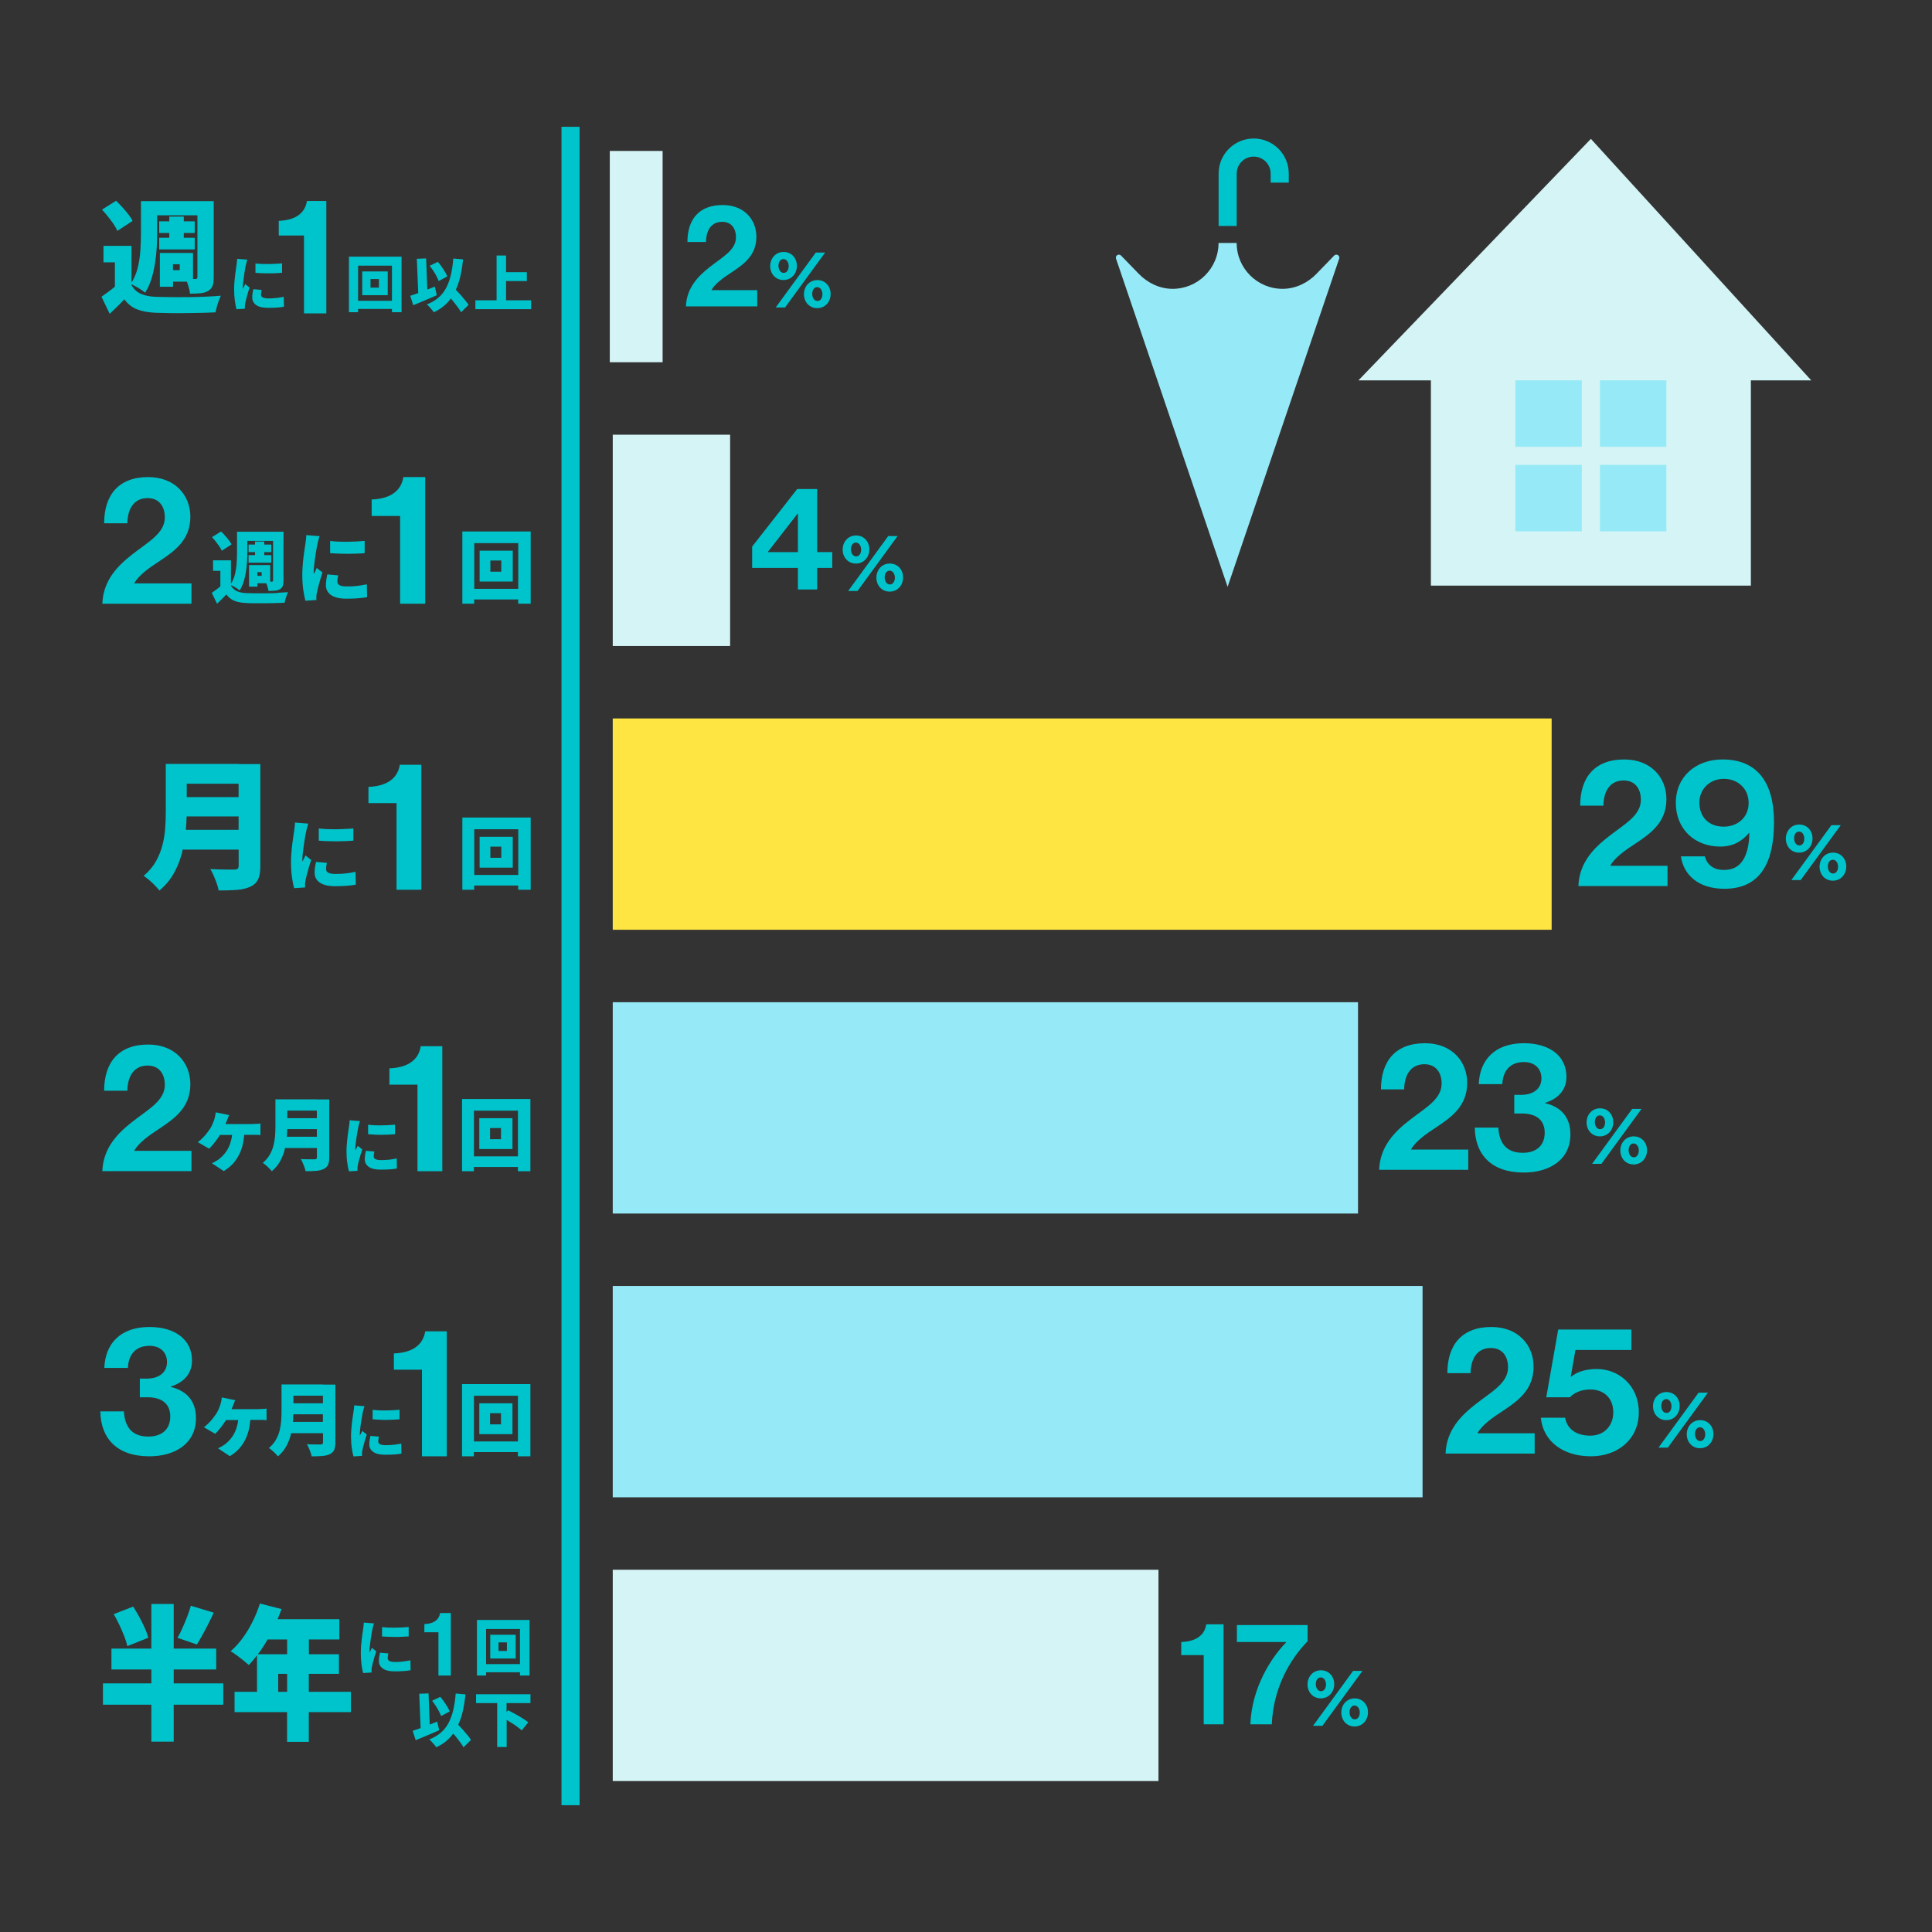 <svg width="320" height="320" viewBox="0 0 320 320" fill="none" xmlns="http://www.w3.org/2000/svg">
<rect x="0" y="0" width="320" height="320" fill="#333333" stroke="none"/>
<g clip-path="url(#clip0_4385_2763)">
<path d="M141.77 93.34C140.46 93.34 139.57 92.31 139.57 91.03C139.57 89.75 140.47 88.69 141.79 88.69C143.11 88.69 143.99 89.72 143.99 91C143.99 92.28 143.09 93.34 141.77 93.34ZM142.03 97.89H140.48L147.12 88.79H148.67L142.03 97.89ZM141.77 89.87C141.22 89.87 140.94 90.39 140.94 91C140.94 91.61 141.28 92.16 141.8 92.16C142.35 92.16 142.63 91.64 142.63 91.03C142.63 90.42 142.29 89.87 141.77 89.87ZM147.36 97.99C146.05 97.99 145.16 96.96 145.16 95.68C145.16 94.4 146.06 93.34 147.38 93.34C148.7 93.34 149.58 94.37 149.58 95.65C149.58 96.93 148.68 97.99 147.36 97.99ZM147.36 94.52C146.81 94.52 146.53 95.04 146.53 95.65C146.53 96.26 146.87 96.81 147.39 96.81C147.91 96.81 148.22 96.29 148.22 95.68C148.22 95.07 147.88 94.52 147.36 94.52Z" fill="#00C4CC"/>
<path d="M132.16 94.06H124.58V90.53L132.04 81H135.35V91.44H137.85V94.06H135.35V97.64H132.16V94.06ZM127.22 91.45H132.16V85.07H132.11L127.21 91.38V91.45H127.22Z" fill="#00C4CC"/>
<path d="M218.77 281.3C217.46 281.3 216.57 280.27 216.57 278.99C216.57 277.71 217.47 276.65 218.79 276.65C220.11 276.65 220.99 277.68 220.99 278.96C220.99 280.24 220.09 281.3 218.77 281.3ZM219.03 285.85H217.48L224.12 276.75H225.67L219.03 285.85ZM218.77 277.83C218.22 277.83 217.94 278.35 217.94 278.96C217.94 279.57 218.28 280.12 218.8 280.12C219.32 280.12 219.63 279.6 219.63 278.99C219.63 278.38 219.29 277.83 218.77 277.83ZM224.36 285.96C223.05 285.96 222.16 284.93 222.16 283.65C222.16 282.37 223.06 281.31 224.38 281.31C225.7 281.31 226.58 282.34 226.58 283.62C226.58 284.9 225.68 285.96 224.36 285.96ZM224.36 282.49C223.81 282.49 223.53 283.01 223.53 283.62C223.53 284.23 223.87 284.78 224.39 284.78C224.91 284.78 225.22 284.26 225.22 283.65C225.22 283.04 224.88 282.49 224.36 282.49Z" fill="#00C4CC"/>
<path d="M199.37 274.13H195.65V271.97C197.67 271.9 199.47 271.15 199.8 269.04H202.66V285.6H199.37V274.13Z" fill="#00C4CC"/>
<path d="M213.03 272.02V271.97H204.87V269.16H216.58V271.85C213.63 274.85 210.89 279.63 210.65 285.6H207.1C207.32 279.55 210.53 274.58 213.03 272.02Z" fill="#00C4CC"/>
<path d="M297.99 141.22C296.68 141.22 295.79 140.19 295.79 138.91C295.79 137.63 296.69 136.57 298.01 136.57C299.33 136.57 300.21 137.6 300.21 138.88C300.21 140.16 299.31 141.22 297.99 141.22ZM298.25 145.77H296.7L303.34 136.67H304.89L298.25 145.77ZM297.99 137.74C297.44 137.74 297.16 138.26 297.16 138.87C297.16 139.48 297.5 140.03 298.02 140.03C298.57 140.03 298.85 139.51 298.85 138.9C298.85 138.29 298.51 137.74 297.99 137.74ZM303.58 145.87C302.27 145.87 301.38 144.84 301.38 143.56C301.38 142.28 302.28 141.22 303.6 141.22C304.92 141.22 305.8 142.25 305.8 143.53C305.8 144.81 304.9 145.87 303.58 145.87ZM303.58 142.4C303.03 142.4 302.75 142.92 302.75 143.53C302.75 144.14 303.09 144.69 303.61 144.69C304.13 144.69 304.44 144.17 304.44 143.56C304.44 142.95 304.1 142.4 303.58 142.4Z" fill="#00C4CC"/>
<path d="M266.38 138.6C268.96 136.56 271.78 135.12 271.78 132.48C271.78 130.56 270.76 129.27 268.93 129.27C266.86 129.27 265.63 130.77 265.57 133.44H261.73C261.73 128.76 264.13 125.79 269.02 125.79C273.49 125.79 276.01 128.82 276.01 132.36C276.01 136.23 273.37 138.06 270.85 139.74C269.26 140.76 267.4 142.08 266.71 143.4H276.19V146.76H261.43C261.58 142.83 264.04 140.43 266.38 138.6Z" fill="#00C4CC"/>
<path d="M278.41 141.84H282.37C282.7 143.07 283.66 144.09 285.49 144.09C286.78 144.09 287.74 143.7 288.46 142.8C289.27 141.78 289.72 140.1 289.75 137.97H289.69C288.61 139.23 287.17 140.22 284.92 140.22C280.75 140.22 277.57 137.37 277.57 132.99C277.57 128.61 280.9 125.79 285.31 125.79C290.77 125.79 293.83 129.24 293.83 136.2C293.83 142.77 291.64 147.21 285.61 147.21C281.32 147.21 278.86 144.93 278.41 141.84ZM289.63 132.99C289.63 130.65 287.86 129 285.52 129C283.18 129 281.47 130.71 281.47 132.93C281.47 135.27 282.97 136.92 285.49 136.92C287.83 136.92 289.63 135.36 289.63 132.99Z" fill="#00C4CC"/>
<path d="M264.99 188.22C263.68 188.22 262.79 187.19 262.79 185.91C262.79 184.63 263.69 183.57 265.01 183.57C266.33 183.57 267.21 184.6 267.21 185.88C267.21 187.16 266.31 188.22 264.99 188.22ZM265.25 192.77H263.7L270.34 183.67H271.89L265.25 192.77ZM264.99 184.74C264.44 184.74 264.16 185.26 264.16 185.87C264.16 186.48 264.5 187.03 265.02 187.03C265.57 187.03 265.85 186.51 265.85 185.9C265.85 185.29 265.51 184.74 264.99 184.74ZM270.58 192.87C269.27 192.87 268.38 191.84 268.38 190.56C268.38 189.28 269.28 188.22 270.6 188.22C271.92 188.22 272.8 189.25 272.8 190.53C272.8 191.81 271.9 192.87 270.58 192.87ZM270.58 189.4C270.03 189.4 269.75 189.92 269.75 190.53C269.75 191.14 270.09 191.69 270.61 191.69C271.13 191.69 271.44 191.17 271.44 190.56C271.44 189.95 271.1 189.4 270.58 189.4Z" fill="#00C4CC"/>
<path d="M233.38 185.6C235.96 183.56 238.78 182.12 238.78 179.48C238.78 177.56 237.76 176.27 235.93 176.27C233.86 176.27 232.63 177.77 232.57 180.44H228.73C228.73 175.76 231.13 172.79 236.02 172.79C240.49 172.79 243.01 175.82 243.01 179.36C243.01 183.23 240.37 185.06 237.85 186.74C236.26 187.76 234.4 189.08 233.71 190.4H243.19V193.76H228.43C228.58 189.83 231.04 187.43 233.38 185.6Z" fill="#00C4CC"/>
<path d="M244.27 186.77H248.17C248.32 189.23 249.4 190.94 252.22 190.94C254.5 190.94 255.85 189.71 255.85 187.61C255.85 185.63 254.59 184.43 252.07 184.43H250.81V181.34H251.98C253.93 181.34 255.31 180.35 255.31 178.61C255.31 176.99 254.2 175.91 252.4 175.91C250.06 175.91 248.92 177.44 248.83 179.57H244.93C245.08 175.52 247.63 172.79 252.4 172.79C256.69 172.79 259.45 174.92 259.45 178.34C259.45 180.65 257.98 182 255.94 182.66V182.72C258.55 183.35 260.11 185.03 260.11 187.88C260.11 192.14 256.6 194.21 252.37 194.21C247.06 194.21 244.33 191.27 244.27 186.77Z" fill="#00C4CC"/>
<path d="M275.99 235.22C274.68 235.22 273.79 234.19 273.79 232.91C273.79 231.63 274.69 230.57 276.01 230.57C277.33 230.57 278.21 231.6 278.21 232.88C278.21 234.16 277.31 235.22 275.99 235.22ZM276.25 239.77H274.7L281.34 230.67H282.89L276.25 239.77ZM275.99 231.74C275.44 231.74 275.16 232.26 275.16 232.87C275.16 233.48 275.5 234.03 276.02 234.03C276.57 234.03 276.85 233.51 276.85 232.9C276.85 232.29 276.51 231.74 275.99 231.74ZM281.58 239.87C280.27 239.87 279.38 238.84 279.38 237.56C279.38 236.28 280.28 235.22 281.6 235.22C282.92 235.22 283.8 236.25 283.8 237.53C283.8 238.81 282.9 239.87 281.58 239.87ZM281.58 236.4C281.03 236.4 280.75 236.92 280.75 237.53C280.75 238.14 281.09 238.69 281.61 238.69C282.13 238.69 282.44 238.17 282.44 237.56C282.44 236.95 282.1 236.4 281.58 236.4Z" fill="#00C4CC"/>
<path d="M244.38 232.6C246.96 230.56 249.78 229.12 249.78 226.48C249.78 224.56 248.76 223.27 246.93 223.27C244.86 223.27 243.63 224.77 243.57 227.44H239.73C239.73 222.76 242.13 219.79 247.02 219.79C251.49 219.79 254.01 222.82 254.01 226.36C254.01 230.23 251.37 232.06 248.85 233.74C247.26 234.76 245.4 236.08 244.71 237.4H254.19V240.76H239.43C239.58 236.83 242.04 234.43 244.38 232.6Z" fill="#00C4CC"/>
<path d="M255.21 234.82H259.23C259.59 236.83 261.27 237.79 263.4 237.79C265.74 237.79 267.21 236.11 267.21 233.92C267.21 231.49 265.56 230.14 263.4 230.14C261.84 230.14 260.64 230.74 260.04 231.43H256.11L258.09 220.21H270.21V223.6H260.94L260.16 228.04H260.22C261.12 227.26 262.59 226.75 264.48 226.75C268.11 226.75 271.44 229.48 271.44 233.92C271.44 238.36 267.99 241.21 263.49 241.21C258.99 241.21 255.6 238.81 255.21 234.82Z" fill="#00C4CC"/>
<path d="M46.17 36.58V39.01H50.35V51.91H54.05V33.29H50.84C50.46 35.67 48.44 36.5 46.17 36.58Z" fill="#00C4CC"/>
<path d="M64.22 44.96H60V48.89H64.22V44.96ZM62.76 47.64H61.37V46.22H62.76V47.64Z" fill="#00C4CC"/>
<path d="M57.8 51.71H59.31V51.17H64.92V51.71H66.51V42.51H57.8V51.71ZM64.92 44V49.82H59.31V44H64.92Z" fill="#00C4CC"/>
<path d="M72.3 45.76C72.46 46.06 72.58 46.32 72.66 46.55L74.09 45.78C73.99 45.55 73.86 45.29 73.69 45.01C73.53 44.73 73.34 44.45 73.14 44.16C72.94 43.87 72.73 43.61 72.52 43.37L71.17 44.02C71.37 44.27 71.57 44.55 71.77 44.85C71.97 45.15 72.15 45.45 72.3 45.75V45.76Z" fill="#00C4CC"/>
<path d="M76.35 48.91C76.09 48.62 75.83 48.34 75.57 48.07C75.54 48.04 75.52 48.02 75.5 47.99C75.77 47.39 76.01 46.74 76.19 46.01C76.41 45.1 76.58 44.08 76.7 42.96L75.08 42.82C75 43.82 74.87 44.72 74.68 45.53C74.49 46.34 74.23 47.05 73.9 47.68C73.57 48.31 73.14 48.85 72.62 49.3C72.1 49.75 71.46 50.13 70.7 50.42C70.82 50.52 70.96 50.65 71.11 50.82C71.26 50.99 71.41 51.15 71.55 51.32C71.69 51.48 71.79 51.62 71.86 51.72C72.65 51.35 73.33 50.89 73.89 50.35C74.18 50.07 74.44 49.77 74.68 49.44C74.85 49.65 75.03 49.85 75.19 50.06C75.43 50.36 75.66 50.65 75.87 50.94C76.08 51.22 76.24 51.48 76.37 51.72L77.61 50.5C77.47 50.27 77.29 50.03 77.07 49.76C76.85 49.49 76.61 49.21 76.36 48.92L76.35 48.91Z" fill="#00C4CC"/>
<path d="M72.35 48.9L72.01 47.47C71.61 47.63 71.19 47.8 70.78 47.96L70.58 42.8L69.04 42.86L69.27 48.54C69.27 48.54 69.18 48.57 69.14 48.59C68.69 48.75 68.3 48.89 67.95 48.99L68.45 50.55C68.84 50.39 69.25 50.22 69.68 50.04C70.12 49.86 70.56 49.67 71.01 49.48C71.46 49.29 71.91 49.09 72.34 48.9H72.35Z" fill="#00C4CC"/>
<path d="M83.82 49.74V46.55H87.26V45.08H83.82V42.32H82.25V49.74H78.74V51.21H87.97V49.74H83.82Z" fill="#00C4CC"/>
<path d="M43.38 45.25C43.76 45.27 44.14 45.27 44.53 45.27C44.92 45.27 45.3 45.27 45.67 45.25C46.04 45.23 46.39 45.21 46.72 45.18V43.62C46.44 43.65 46.12 43.67 45.75 43.69C45.38 43.71 44.99 43.72 44.59 43.73C44.19 43.73 43.79 43.73 43.39 43.72C43 43.7 42.64 43.68 42.31 43.64V45.19C42.65 45.22 43.01 45.24 43.38 45.26V45.25Z" fill="#00C4CC"/>
<path d="M40.49 47.34C40.45 47.42 40.4 47.51 40.36 47.58C40.32 47.66 40.27 47.75 40.23 47.84C40.23 47.82 40.22 47.78 40.22 47.72V47.61C40.22 47.42 40.23 47.2 40.26 46.93C40.29 46.67 40.32 46.39 40.36 46.1C40.4 45.81 40.44 45.53 40.48 45.25C40.52 44.97 40.56 44.73 40.6 44.51C40.64 44.3 40.67 44.14 40.69 44.03C40.7 43.97 40.73 43.87 40.76 43.74C40.79 43.61 40.83 43.47 40.87 43.33C40.91 43.19 40.94 43.08 40.97 43.01L39.28 42.87C39.28 43.06 39.26 43.25 39.23 43.46C39.2 43.67 39.18 43.85 39.16 44C39.13 44.19 39.1 44.42 39.06 44.71C39.02 45 38.97 45.32 38.93 45.67C38.89 46.03 38.85 46.4 38.82 46.79C38.79 47.18 38.78 47.56 38.78 47.94C38.78 48.62 38.82 49.25 38.9 49.84C38.98 50.43 39.08 50.89 39.17 51.22L40.57 51.13C40.57 51.05 40.56 50.97 40.56 50.89V50.68C40.56 50.68 40.56 50.56 40.58 50.46C40.6 50.36 40.61 50.27 40.62 50.2C40.66 50.01 40.72 49.78 40.79 49.49C40.86 49.2 40.95 48.9 41.04 48.57C41.13 48.24 41.24 47.93 41.34 47.63L40.61 47.05C40.57 47.14 40.53 47.23 40.49 47.32V47.34Z" fill="#00C4CC"/>
<path d="M45.73 49.36C45.34 49.4 44.92 49.43 44.48 49.43C44.27 49.43 44.09 49.42 43.94 49.39C43.79 49.36 43.66 49.33 43.55 49.29C43.45 49.24 43.37 49.18 43.32 49.1C43.27 49.02 43.24 48.93 43.24 48.82C43.24 48.69 43.24 48.56 43.26 48.44C43.28 48.32 43.3 48.18 43.34 48.02L41.96 47.9C41.9 48.16 41.86 48.4 41.82 48.62C41.79 48.84 41.78 49.06 41.78 49.27C41.78 49.8 42 50.22 42.44 50.53C42.88 50.84 43.53 50.99 44.4 50.99C44.99 50.99 45.5 50.97 45.92 50.94C46.34 50.91 46.71 50.86 47.03 50.8L47 49.16C46.55 49.25 46.12 49.32 45.73 49.37V49.36Z" fill="#00C4CC"/>
<path d="M30.99 49.21C29.97 49.22 29.01 49.23 28.09 49.21C27.17 49.19 26.38 49.19 25.72 49.16C24.76 49.12 23.95 48.95 23.3 48.65C22.65 48.35 22.15 47.88 21.79 47.23V47.09C21.98 47.18 22.2 47.29 22.45 47.43C22.76 47.6 23.05 47.78 23.35 47.97C23.64 48.16 23.87 48.33 24.03 48.48C24.46 47.82 24.81 47.07 25.07 46.23C25.33 45.4 25.53 44.53 25.67 43.64C25.81 42.74 25.91 41.86 25.96 40.99C26.01 40.12 26.03 39.31 26.03 38.57V35.66H32.7V45.87C32.7 45.99 32.68 46.08 32.63 46.13C32.58 46.18 32.5 46.21 32.38 46.21C32.3 46.21 32.15 46.21 31.97 46.21V41.9H26.48V47.5H28.66V46.65H30.95C31.04 46.88 31.13 47.13 31.21 47.4C31.35 47.87 31.44 48.29 31.48 48.64C32.13 48.64 32.7 48.62 33.2 48.57C33.69 48.52 34.12 48.4 34.47 48.19C34.84 47.97 35.08 47.69 35.21 47.34C35.34 46.99 35.4 46.51 35.4 45.92V33.31H23.35V38.58C23.35 39.42 23.32 40.35 23.26 41.36C23.2 42.37 23.05 43.37 22.81 44.36C22.59 45.26 22.24 46.07 21.78 46.82V40.72H17.14V43.45H19.03V47.48C18.72 47.74 18.4 48 18.06 48.25C17.62 48.58 17.2 48.87 16.81 49.15L18.17 51.98C18.64 51.53 19.08 51.12 19.47 50.73C19.86 50.34 20.24 49.96 20.59 49.58C21.19 50.37 21.89 50.92 22.71 51.24C23.52 51.56 24.52 51.75 25.7 51.8C26.38 51.83 27.14 51.85 28 51.86C28.85 51.87 29.74 51.88 30.67 51.86C31.6 51.84 32.49 51.84 33.36 51.82C34.23 51.8 35.01 51.77 35.7 51.73C35.75 51.46 35.83 51.15 35.92 50.8C36.01 50.45 36.12 50.12 36.25 49.79C36.37 49.47 36.48 49.19 36.58 48.98C35.81 49.05 34.93 49.1 33.97 49.14C33.01 49.18 32.01 49.21 30.99 49.22V49.21ZM29.77 44.75H28.65V43.77H29.77V44.75ZM28.04 39.38V38.59H26.37V36.66H28.04V35.87H30.44V36.66H32.25V38.59H30.44V39.38H32.25V41.31H26.37V39.38H28.04ZM17.89 35.88C17.55 35.46 17.22 35.07 16.89 34.72L19.23 33.25C19.57 33.58 19.91 33.94 20.27 34.33C20.62 34.72 20.95 35.11 21.26 35.5C21.57 35.89 21.8 36.25 21.96 36.59L19.44 38.24C19.3 37.91 19.1 37.55 18.82 37.13C18.54 36.72 18.23 36.3 17.89 35.88Z" fill="#00C4CC"/>
<path d="M61.56 82.72V85.46H66.27V99.99H70.43V79.02H66.81C66.38 81.7 64.11 82.64 61.55 82.73L61.56 82.72Z" fill="#00C4CC"/>
<path d="M79.44 91.21V96.32H84.93V91.21H79.44ZM83.03 94.69H81.22V92.84H83.03V94.69ZM76.58 88.03V99.99H78.54V99.29H85.83V99.99H87.9V88.03H76.58ZM78.55 97.53V89.96H85.84V97.53H78.55Z" fill="#00C4CC"/>
<path d="M35.75 89.71C35.53 89.44 35.32 89.19 35.11 88.97L36.61 88.03C36.83 88.24 37.05 88.47 37.27 88.72C37.5 88.97 37.71 89.22 37.9 89.47C38.09 89.72 38.24 89.95 38.35 90.17L36.74 91.22C36.65 91.01 36.52 90.78 36.34 90.51C36.16 90.25 35.96 89.98 35.75 89.71ZM46.03 98.18C46.65 98.15 47.21 98.12 47.7 98.08C47.64 98.22 47.57 98.39 47.49 98.6C47.41 98.81 47.34 99.02 47.28 99.24C47.22 99.46 47.17 99.66 47.14 99.83C46.7 99.86 46.2 99.87 45.64 99.89C45.09 99.9 44.51 99.91 43.92 99.92C43.33 99.93 42.76 99.92 42.22 99.92C41.67 99.92 41.18 99.9 40.75 99.88C40 99.84 39.36 99.73 38.84 99.52C38.32 99.32 37.87 98.96 37.49 98.46C37.26 98.7 37.03 98.95 36.78 99.2C36.53 99.45 36.25 99.71 35.95 100L35.08 98.19C35.33 98.02 35.6 97.83 35.88 97.62C36.1 97.46 36.3 97.29 36.5 97.13V94.55H35.29V92.81H38.25V96.71C38.54 96.23 38.77 95.72 38.91 95.14C39.06 94.51 39.16 93.87 39.2 93.22C39.24 92.57 39.26 91.98 39.26 91.44V88.07H46.96V96.13C46.96 96.51 46.92 96.81 46.84 97.04C46.76 97.26 46.6 97.45 46.37 97.59C46.14 97.72 45.87 97.8 45.56 97.83C45.25 97.86 44.88 97.88 44.46 97.88C44.43 97.65 44.38 97.39 44.28 97.09C44.23 96.91 44.17 96.76 44.11 96.61H42.64V97.16H41.25V93.59H44.76V96.34C44.87 96.34 44.97 96.34 45.02 96.34C45.1 96.34 45.15 96.32 45.18 96.29C45.21 96.26 45.23 96.2 45.23 96.12V89.59H40.97V91.45C40.97 91.93 40.95 92.44 40.92 93C40.89 93.55 40.83 94.12 40.74 94.69C40.65 95.26 40.52 95.81 40.36 96.35C40.19 96.88 39.97 97.36 39.7 97.79C39.6 97.7 39.45 97.59 39.26 97.46C39.07 97.34 38.88 97.22 38.69 97.12C38.53 97.03 38.39 96.96 38.27 96.91V97C38.5 97.42 38.82 97.72 39.23 97.91C39.64 98.1 40.16 98.21 40.78 98.24C41.2 98.26 41.71 98.27 42.29 98.27C42.87 98.27 43.49 98.27 44.14 98.27C44.79 98.27 45.42 98.24 46.04 98.22L46.03 98.18ZM43.34 94.76H42.63V95.38H43.34V94.76ZM41.17 91.95V93.19H44.93V91.95H43.77V91.44H44.93V90.2H43.77V89.69H42.24V90.2H41.17V91.44H42.24V91.95H41.17ZM54.68 91.62V89.6C55.09 89.65 55.56 89.69 56.07 89.71C56.58 89.73 57.1 89.74 57.62 89.73C58.14 89.73 58.65 89.7 59.13 89.68C59.61 89.65 60.03 89.62 60.4 89.59V91.62C59.98 91.66 59.52 91.68 59.03 91.7C58.54 91.72 58.05 91.73 57.55 91.73C57.05 91.73 56.55 91.72 56.06 91.7C55.57 91.68 55.11 91.65 54.68 91.62ZM59.12 97.05C58.61 97.11 58.07 97.13 57.49 97.13C57.22 97.13 56.99 97.12 56.79 97.09C56.59 97.06 56.42 97.01 56.29 96.95C56.16 96.89 56.05 96.81 55.98 96.7C55.91 96.59 55.88 96.47 55.88 96.34C55.88 96.17 55.89 96 55.91 95.85C55.93 95.7 55.96 95.51 56.01 95.3L54.22 95.14C54.14 95.48 54.08 95.79 54.04 96.08C54 96.37 53.98 96.65 53.98 96.92C53.98 97.61 54.26 98.16 54.83 98.56C55.4 98.96 56.25 99.16 57.38 99.16C58.15 99.16 58.81 99.14 59.35 99.09C59.89 99.04 60.37 98.99 60.8 98.91L60.76 96.78C60.17 96.9 59.62 96.99 59.12 97.05ZM52.31 94.43C52.25 94.54 52.2 94.64 52.14 94.75C52.08 94.85 52.03 94.97 51.96 95.09C51.96 95.06 51.95 95.01 51.95 94.93V94.79C51.95 94.55 51.97 94.26 52 93.91C52.03 93.57 52.08 93.21 52.13 92.83C52.18 92.45 52.24 92.08 52.29 91.72C52.35 91.36 52.4 91.04 52.45 90.76C52.5 90.48 52.54 90.27 52.57 90.14C52.59 90.06 52.62 89.94 52.66 89.76C52.7 89.59 52.75 89.41 52.8 89.23C52.85 89.05 52.9 88.91 52.93 88.81L50.73 88.63C50.73 88.87 50.7 89.13 50.67 89.4C50.64 89.67 50.61 89.9 50.58 90.1C50.55 90.34 50.5 90.65 50.44 91.02C50.38 91.39 50.33 91.81 50.27 92.27C50.21 92.73 50.17 93.22 50.13 93.72C50.09 94.22 50.07 94.72 50.07 95.22C50.07 96.1 50.12 96.93 50.23 97.7C50.34 98.47 50.46 99.07 50.59 99.5L52.41 99.38C52.41 99.28 52.4 99.17 52.4 99.06V98.79C52.4 98.73 52.4 98.63 52.43 98.5C52.45 98.37 52.46 98.26 52.48 98.16C52.53 97.92 52.61 97.61 52.7 97.24C52.79 96.87 52.91 96.47 53.03 96.04C53.16 95.61 53.28 95.21 53.41 94.82L52.46 94.07C52.41 94.19 52.35 94.31 52.3 94.41L52.31 94.43Z" fill="#00C4CC"/>
<path d="M21.9 91.83C24.48 89.79 27.3 88.35 27.3 85.71C27.3 83.79 26.28 82.5 24.45 82.5C22.38 82.5 21.15 84 21.09 86.67H17.25C17.25 81.99 19.65 79.02 24.54 79.02C29.01 79.02 31.53 82.05 31.53 85.59C31.53 89.46 28.89 91.29 26.37 92.97C24.78 93.99 22.92 95.31 22.23 96.63H31.71V99.99H16.95C17.1 96.06 19.56 93.66 21.9 91.83Z" fill="#00C4CC"/>
<path d="M64.5 176.95V179.65H69.15V193.99H73.26V173.29H69.69C69.27 175.93 67.02 176.86 64.5 176.95Z" fill="#00C4CC"/>
<path d="M26.37 186.96C28.89 185.28 31.53 183.45 31.53 179.58C31.53 176.04 29.01 173.01 24.54 173.01C19.65 173.01 17.25 175.98 17.25 180.66H21.09C21.15 177.99 22.38 176.49 24.45 176.49C26.28 176.49 27.3 177.78 27.3 179.7C27.3 182.34 24.48 183.78 21.9 185.82C19.56 187.65 17.1 190.05 16.95 193.98H31.71V190.62H22.23C22.92 189.3 24.78 187.98 26.37 186.96Z" fill="#00C4CC"/>
<path d="M79.39 185.21V190.32H84.88V185.21H79.39ZM82.98 188.69H81.17V186.84H82.98V188.69ZM76.53 182.03V193.99H78.49V193.29H85.78V193.99H87.85V182.03H76.53ZM78.5 191.53V183.96H85.79V191.53H78.5Z" fill="#00C4CC"/>
<path d="M41.91 186.18H37.34C37.45 185.92 37.55 185.7 37.62 185.51C37.66 185.39 37.71 185.26 37.77 185.13C37.83 185 37.89 184.85 37.95 184.7L35.74 184.24C35.72 184.38 35.7 184.55 35.66 184.74C35.62 184.93 35.58 185.12 35.53 185.29C35.45 185.56 35.35 185.84 35.23 186.12C35.11 186.41 34.96 186.69 34.78 186.98C34.62 187.22 34.44 187.46 34.24 187.72C34.04 187.98 33.82 188.22 33.57 188.47C33.33 188.72 33.06 188.95 32.77 189.18L34.63 190.26C34.83 190.08 35.06 189.84 35.3 189.54C35.55 189.25 35.79 188.93 36.02 188.6C36.18 188.38 36.31 188.18 36.43 187.98H38.44C38.41 188.27 38.36 188.54 38.3 188.8C38.19 189.26 38.05 189.68 37.86 190.05C37.68 190.43 37.46 190.77 37.21 191.07C36.96 191.38 36.68 191.66 36.36 191.92C36.18 192.06 35.98 192.2 35.75 192.33C35.52 192.46 35.3 192.58 35.1 192.67L37.06 193.97C37.85 193.49 38.49 192.92 38.98 192.26C39.47 191.6 39.84 190.86 40.09 190.02C40.28 189.39 40.38 188.69 40.45 187.96H41.9C42.03 187.96 42.22 187.96 42.45 187.96C42.69 187.96 42.92 187.98 43.14 188.01V186.08C42.96 186.12 42.74 186.14 42.49 186.15C42.24 186.15 42.05 186.16 41.9 186.16L41.91 186.18Z" fill="#00C4CC"/>
<path d="M52.48 182.08H45.62V186.59C45.62 187.08 45.6 187.59 45.56 188.13C45.52 188.67 45.43 189.2 45.3 189.73C45.16 190.26 44.96 190.78 44.67 191.27C44.39 191.76 44.01 192.21 43.52 192.61C43.66 192.7 43.83 192.82 44.03 192.99C44.23 193.16 44.42 193.33 44.6 193.52C44.78 193.7 44.92 193.86 45.02 193.99C45.57 193.53 46.02 193 46.36 192.4C46.7 191.8 46.96 191.15 47.14 190.48C47.17 190.37 47.19 190.26 47.21 190.15H52.49V191.66C52.49 191.79 52.46 191.89 52.4 191.94C52.34 192 52.23 192.02 52.08 192.02H51.55C51.3 192.02 51.02 192.02 50.71 192.01C50.4 192.01 50.1 191.99 49.82 191.97C49.93 192.14 50.03 192.34 50.14 192.59C50.25 192.84 50.34 193.08 50.43 193.33C50.52 193.58 50.58 193.79 50.61 193.99C51.29 193.99 51.87 193.97 52.36 193.93C52.85 193.89 53.27 193.79 53.62 193.62C53.95 193.46 54.19 193.23 54.33 192.94C54.47 192.64 54.54 192.23 54.54 191.69V182.1H52.5L52.48 182.08ZM52.48 183.95V185.21H47.59V183.95H52.48ZM47.51 188.28C47.55 187.84 47.57 187.42 47.58 187.02H52.48V188.28H47.51Z" fill="#00C4CC"/>
<path d="M60.97 187.86V186.29C61.29 186.33 61.66 186.36 62.05 186.38C62.45 186.4 62.85 186.4 63.26 186.39C63.67 186.39 64.06 186.37 64.44 186.35C64.82 186.33 65.14 186.31 65.43 186.28V187.86C65.1 187.89 64.74 187.91 64.37 187.93C63.99 187.95 63.61 187.96 63.21 187.96C62.81 187.96 62.43 187.96 62.05 187.93C61.67 187.91 61.31 187.89 60.97 187.86ZM59.12 190.04C59.08 190.12 59.03 190.21 58.99 190.29C58.95 190.37 58.9 190.46 58.85 190.55C58.85 190.53 58.85 190.49 58.85 190.43V190.32C58.85 190.13 58.86 189.9 58.89 189.64C58.92 189.37 58.95 189.09 58.99 188.8C59.03 188.51 59.07 188.22 59.12 187.94C59.16 187.66 59.21 187.41 59.25 187.2C59.29 186.99 59.32 186.82 59.34 186.71C59.35 186.65 59.38 186.55 59.41 186.42C59.44 186.29 59.48 186.15 59.52 186.01C59.56 185.87 59.59 185.76 59.62 185.69L57.91 185.55C57.91 185.74 57.89 185.94 57.86 186.15C57.83 186.36 57.81 186.54 57.79 186.7C57.76 186.89 57.73 187.13 57.68 187.42C57.63 187.71 57.59 188.04 57.55 188.4C57.51 188.76 57.47 189.14 57.44 189.53C57.41 189.92 57.39 190.31 57.39 190.69C57.39 191.38 57.43 192.02 57.52 192.61C57.6 193.21 57.7 193.67 57.8 194.01L59.22 193.92C59.22 193.84 59.21 193.76 59.21 193.67V193.46C59.21 193.46 59.21 193.34 59.23 193.24C59.24 193.14 59.26 193.05 59.27 192.98C59.31 192.79 59.37 192.55 59.44 192.26C59.51 191.97 59.6 191.66 59.7 191.33C59.8 191 59.9 190.68 60 190.38L59.26 189.79C59.22 189.88 59.18 189.97 59.13 190.06L59.12 190.04ZM64.43 192.08C64.03 192.12 63.61 192.15 63.16 192.15C62.95 192.15 62.77 192.14 62.61 192.11C62.45 192.09 62.32 192.05 62.22 192C62.12 191.95 62.04 191.89 61.98 191.81C61.93 191.73 61.9 191.63 61.9 191.53C61.9 191.4 61.9 191.27 61.93 191.15C61.95 191.03 61.97 190.89 62.01 190.73L60.61 190.61C60.55 190.87 60.5 191.11 60.47 191.34C60.44 191.57 60.42 191.78 60.42 192C60.42 192.54 60.64 192.96 61.08 193.27C61.52 193.58 62.19 193.73 63.07 193.73C63.67 193.73 64.18 193.71 64.61 193.68C65.03 193.65 65.41 193.6 65.74 193.54L65.71 191.88C65.25 191.97 64.82 192.04 64.43 192.09V192.08Z" fill="#00C4CC"/>
<path d="M65.24 224.17V226.87H69.89V241.21H74V220.51H70.43C70.01 223.15 67.76 224.08 65.24 224.17Z" fill="#00C4CC"/>
<path d="M42.92 233.4H38.35C38.46 233.14 38.56 232.92 38.63 232.73C38.67 232.61 38.72 232.48 38.78 232.35C38.84 232.22 38.9 232.07 38.96 231.92L36.75 231.46C36.73 231.6 36.71 231.77 36.67 231.96C36.63 232.15 36.59 232.34 36.54 232.51C36.46 232.78 36.36 233.06 36.24 233.34C36.12 233.63 35.97 233.91 35.79 234.2C35.63 234.44 35.45 234.68 35.25 234.94C35.05 235.2 34.83 235.44 34.58 235.69C34.34 235.94 34.07 236.17 33.78 236.4L35.64 237.48C35.84 237.3 36.07 237.06 36.31 236.76C36.56 236.47 36.8 236.15 37.03 235.82C37.19 235.6 37.32 235.4 37.44 235.2H39.45C39.42 235.49 39.37 235.76 39.31 236.02C39.2 236.48 39.06 236.9 38.87 237.27C38.69 237.65 38.47 237.99 38.22 238.29C37.97 238.6 37.69 238.88 37.37 239.14C37.19 239.28 36.99 239.42 36.76 239.55C36.53 239.68 36.31 239.8 36.11 239.89L38.07 241.19C38.86 240.71 39.5 240.14 39.99 239.48C40.48 238.82 40.85 238.08 41.1 237.24C41.29 236.61 41.39 235.91 41.46 235.18H42.91C43.04 235.18 43.23 235.18 43.46 235.18C43.7 235.18 43.93 235.2 44.15 235.23V233.3C43.97 233.34 43.75 233.36 43.5 233.37C43.25 233.37 43.06 233.38 42.91 233.38L42.92 233.4Z" fill="#00C4CC"/>
<path d="M53.49 229.31H46.63V233.82C46.63 234.31 46.61 234.82 46.57 235.36C46.53 235.9 46.44 236.43 46.31 236.96C46.17 237.49 45.97 238.01 45.68 238.5C45.4 238.99 45.02 239.44 44.53 239.84C44.67 239.93 44.84 240.05 45.04 240.22C45.24 240.39 45.43 240.56 45.61 240.75C45.79 240.93 45.93 241.09 46.03 241.22C46.58 240.76 47.03 240.23 47.37 239.63C47.71 239.03 47.97 238.38 48.15 237.71C48.18 237.6 48.2 237.49 48.22 237.38H53.5V238.89C53.5 239.02 53.47 239.12 53.41 239.17C53.35 239.23 53.24 239.25 53.09 239.25H52.56C52.31 239.25 52.03 239.25 51.72 239.24C51.41 239.24 51.11 239.22 50.83 239.2C50.94 239.37 51.04 239.57 51.15 239.82C51.26 240.07 51.35 240.31 51.44 240.56C51.53 240.81 51.59 241.02 51.62 241.22C52.3 241.22 52.88 241.2 53.37 241.16C53.86 241.12 54.28 241.02 54.63 240.85C54.96 240.69 55.2 240.46 55.34 240.17C55.48 239.87 55.55 239.46 55.55 238.92V229.33H53.51L53.49 229.31ZM53.49 231.17V232.43H48.6V231.17H53.49ZM48.51 235.51C48.55 235.07 48.57 234.65 48.58 234.25H53.48V235.51H48.51Z" fill="#00C4CC"/>
<path d="M61.72 235.08V233.51C62.04 233.55 62.41 233.58 62.8 233.6C63.2 233.62 63.6 233.62 64.01 233.61C64.42 233.61 64.81 233.59 65.19 233.57C65.57 233.55 65.89 233.53 66.18 233.5V235.08C65.85 235.11 65.49 235.13 65.12 235.15C64.74 235.17 64.36 235.18 63.96 235.18C63.56 235.18 63.18 235.18 62.8 235.15C62.42 235.13 62.06 235.11 61.72 235.08ZM59.87 237.26C59.83 237.34 59.78 237.43 59.74 237.51C59.7 237.59 59.65 237.68 59.6 237.77C59.6 237.75 59.6 237.71 59.6 237.65V237.54C59.6 237.35 59.61 237.12 59.64 236.86C59.67 236.59 59.7 236.31 59.74 236.02C59.78 235.73 59.82 235.44 59.87 235.16C59.91 234.88 59.96 234.63 60 234.42C60.04 234.21 60.07 234.04 60.09 233.93C60.1 233.87 60.13 233.77 60.16 233.64C60.19 233.51 60.23 233.37 60.27 233.23C60.31 233.09 60.34 232.98 60.37 232.91L58.66 232.77C58.66 232.96 58.64 233.16 58.61 233.37C58.58 233.58 58.56 233.76 58.54 233.92C58.51 234.11 58.48 234.35 58.43 234.64C58.38 234.93 58.34 235.26 58.3 235.62C58.26 235.98 58.22 236.36 58.19 236.75C58.16 237.14 58.14 237.53 58.14 237.91C58.14 238.6 58.18 239.24 58.27 239.83C58.35 240.43 58.45 240.89 58.55 241.23L59.97 241.14C59.97 241.06 59.96 240.98 59.96 240.89V240.68C59.96 240.68 59.96 240.56 59.98 240.46C59.99 240.36 60.01 240.27 60.02 240.2C60.06 240.01 60.12 239.77 60.19 239.48C60.26 239.19 60.35 238.88 60.45 238.55C60.55 238.22 60.65 237.9 60.75 237.6L60.01 237.01C59.97 237.1 59.93 237.19 59.88 237.28L59.87 237.26ZM65.18 239.3C64.78 239.34 64.36 239.37 63.91 239.37C63.7 239.37 63.52 239.36 63.36 239.33C63.2 239.31 63.07 239.27 62.97 239.22C62.87 239.17 62.79 239.11 62.73 239.03C62.68 238.95 62.65 238.85 62.65 238.75C62.65 238.62 62.65 238.49 62.68 238.37C62.7 238.25 62.72 238.11 62.76 237.95L61.36 237.83C61.3 238.09 61.25 238.33 61.22 238.56C61.19 238.79 61.17 239 61.17 239.22C61.17 239.76 61.39 240.18 61.83 240.49C62.27 240.8 62.94 240.95 63.82 240.95C64.42 240.95 64.93 240.93 65.36 240.9C65.78 240.87 66.16 240.82 66.49 240.76L66.46 239.1C66 239.19 65.57 239.26 65.18 239.31V239.3Z" fill="#00C4CC"/>
<path d="M28.29 229.72V229.66C30.33 229 31.8 227.65 31.8 225.34C31.8 221.92 29.04 219.79 24.75 219.79C19.98 219.79 17.43 222.52 17.28 226.57H21.18C21.27 224.44 22.41 222.91 24.75 222.91C26.55 222.91 27.66 223.99 27.66 225.61C27.66 227.35 26.28 228.34 24.33 228.34H23.16V231.43H24.42C26.94 231.43 28.2 232.63 28.2 234.61C28.2 236.71 26.85 237.94 24.57 237.94C21.75 237.94 20.67 236.23 20.52 233.77H16.62C16.68 238.27 19.41 241.21 24.72 241.21C28.95 241.21 32.46 239.14 32.46 234.88C32.46 232.03 30.9 230.35 28.29 229.72Z" fill="#00C4CC"/>
<path d="M76.53 229.25V241.21H78.49V240.51H85.78V241.21H87.85V229.25H76.53ZM78.5 238.75V231.18H85.79V238.75H78.5ZM79.39 232.43V237.54H84.88V232.43H79.39ZM82.98 235.92H81.17V234.07H82.98V235.92Z" fill="#00C4CC"/>
<path d="M61.03 130.33V133.03H65.68V147.37H69.79V126.67H66.22C65.8 129.31 63.55 130.24 61.03 130.33Z" fill="#00C4CC"/>
<path d="M79.44 138.6V143.71H84.93V138.6H79.44ZM83.03 142.08H81.22V140.23H83.03V142.08Z" fill="#00C4CC"/>
<path d="M76.58 135.41V147.37H78.54V146.67H85.83V147.37H87.9V135.41H76.58ZM78.55 144.92V137.35H85.84V144.92H78.55Z" fill="#00C4CC"/>
<path d="M54.19 139.32C54.68 139.34 55.18 139.35 55.68 139.35C56.18 139.35 56.68 139.34 57.16 139.32C57.64 139.3 58.1 139.27 58.53 139.24V137.21C58.17 137.25 57.74 137.28 57.26 137.3C56.78 137.33 56.28 137.34 55.75 137.35C55.23 137.35 54.71 137.35 54.2 137.33C53.69 137.31 53.22 137.27 52.8 137.22V139.24C53.25 139.28 53.71 139.3 54.2 139.32H54.19Z" fill="#00C4CC"/>
<path d="M57.25 144.67C56.74 144.73 56.2 144.75 55.62 144.75C55.35 144.75 55.12 144.74 54.92 144.71C54.72 144.68 54.55 144.63 54.42 144.57C54.29 144.51 54.18 144.43 54.11 144.32C54.04 144.21 54.01 144.09 54.01 143.96C54.01 143.79 54.02 143.62 54.04 143.47C54.06 143.32 54.09 143.13 54.14 142.92L52.35 142.76C52.27 143.1 52.21 143.41 52.17 143.7C52.13 143.99 52.11 144.27 52.11 144.54C52.11 145.23 52.39 145.78 52.96 146.18C53.53 146.58 54.38 146.78 55.51 146.78C56.28 146.78 56.94 146.76 57.48 146.71C58.02 146.66 58.5 146.61 58.93 146.53L58.89 144.4C58.3 144.52 57.75 144.61 57.25 144.67Z" fill="#00C4CC"/>
<path d="M50.44 142.04C50.38 142.15 50.33 142.25 50.27 142.36C50.21 142.46 50.16 142.58 50.09 142.7C50.09 142.67 50.08 142.62 50.08 142.54V142.4C50.08 142.16 50.1 141.87 50.13 141.52C50.16 141.18 50.21 140.82 50.26 140.44C50.31 140.06 50.37 139.69 50.42 139.33C50.48 138.97 50.53 138.65 50.58 138.37C50.63 138.09 50.67 137.88 50.7 137.75C50.72 137.67 50.75 137.55 50.79 137.37C50.83 137.2 50.88 137.02 50.93 136.84C50.98 136.66 51.03 136.52 51.06 136.42L48.86 136.24C48.86 136.48 48.83 136.74 48.8 137.01C48.77 137.28 48.74 137.51 48.71 137.71C48.68 137.95 48.63 138.26 48.57 138.63C48.51 139 48.46 139.42 48.4 139.88C48.34 140.34 48.3 140.83 48.26 141.33C48.22 141.83 48.2 142.33 48.2 142.83C48.2 143.71 48.25 144.54 48.36 145.31C48.47 146.08 48.59 146.68 48.72 147.11L50.54 146.99C50.54 146.89 50.53 146.78 50.53 146.67V146.4C50.53 146.34 50.53 146.24 50.56 146.11C50.58 145.98 50.59 145.87 50.61 145.77C50.66 145.53 50.74 145.22 50.83 144.85C50.92 144.48 51.04 144.08 51.16 143.65C51.29 143.22 51.41 142.82 51.54 142.43L50.59 141.68C50.54 141.8 50.48 141.92 50.43 142.02L50.44 142.04Z" fill="#00C4CC"/>
<path d="M39.52 126.53H27.46V134.47C27.46 135.33 27.43 136.24 27.36 137.18C27.29 138.12 27.14 139.06 26.9 140C26.66 140.94 26.29 141.84 25.8 142.71C25.31 143.57 24.63 144.36 23.79 145.07C24.04 145.22 24.33 145.45 24.68 145.74C25.03 146.03 25.36 146.34 25.67 146.67C25.98 147 26.23 147.27 26.4 147.5C27.37 146.7 28.16 145.76 28.76 144.7C29.36 143.64 29.82 142.51 30.13 141.31C30.18 141.11 30.21 140.92 30.26 140.72H39.53V143.38C39.53 143.61 39.48 143.78 39.37 143.88C39.26 143.98 39.08 144.03 38.81 144.03H37.87C37.43 144.03 36.94 144.03 36.39 144.01C35.84 143.99 35.32 143.97 34.83 143.94C35.02 144.23 35.2 144.6 35.39 145.03C35.58 145.46 35.74 145.89 35.9 146.33C36.05 146.76 36.16 147.15 36.22 147.49C37.41 147.49 38.43 147.46 39.29 147.39C40.15 147.32 40.88 147.14 41.5 146.85C42.09 146.57 42.5 146.17 42.75 145.65C43 145.13 43.12 144.39 43.12 143.45V126.56H39.53L39.52 126.53ZM39.52 129.81V132.03H30.93V129.81H39.52ZM30.78 137.45C30.85 136.67 30.89 135.93 30.91 135.23H39.52V137.45H30.78Z" fill="#00C4CC"/>
<path d="M72.62 277.52H74.67V267.17H72.89C72.68 268.49 71.56 268.96 70.29 269V270.35H72.62V277.52Z" fill="#00C4CC"/>
<path d="M76.75 286.59C76.49 286.3 76.23 286.02 75.97 285.75C75.94 285.72 75.92 285.7 75.9 285.67C76.17 285.07 76.41 284.42 76.59 283.69C76.81 282.78 76.98 281.76 77.1 280.64L75.48 280.5C75.4 281.5 75.27 282.4 75.08 283.21C74.89 284.02 74.63 284.73 74.3 285.36C73.97 285.99 73.54 286.53 73.02 286.98C72.5 287.43 71.86 287.81 71.1 288.1C71.22 288.2 71.36 288.33 71.51 288.5C71.66 288.67 71.81 288.83 71.95 289C72.09 289.16 72.19 289.3 72.26 289.41C73.05 289.04 73.73 288.58 74.29 288.04C74.58 287.76 74.84 287.46 75.08 287.13C75.25 287.34 75.43 287.54 75.59 287.75C75.83 288.05 76.06 288.34 76.27 288.63C76.48 288.91 76.64 289.17 76.77 289.41L78.01 288.19C77.87 287.96 77.69 287.72 77.47 287.44C77.25 287.17 77.01 286.89 76.76 286.61L76.75 286.59Z" fill="#00C4CC"/>
<path d="M72.75 286.58L72.41 285.15C72.01 285.31 71.59 285.48 71.18 285.64L70.98 280.48L69.44 280.54L69.67 286.22C69.67 286.22 69.58 286.25 69.54 286.27C69.09 286.43 68.7 286.57 68.35 286.67L68.85 288.23C69.24 288.07 69.65 287.9 70.08 287.72C70.52 287.54 70.96 287.35 71.41 287.16C71.86 286.97 72.31 286.77 72.74 286.58H72.75Z" fill="#00C4CC"/>
<path d="M72.92 281.05L71.57 281.7C71.77 281.95 71.97 282.23 72.17 282.54C72.37 282.84 72.55 283.14 72.7 283.44C72.86 283.74 72.98 284 73.06 284.23L74.49 283.46C74.39 283.23 74.26 282.97 74.09 282.69C73.93 282.41 73.74 282.13 73.54 281.84C73.34 281.55 73.13 281.29 72.92 281.05Z" fill="#00C4CC"/>
<path d="M87.86 282.09V280.62H78.85V282.09H82.35V289.36H83.92V284.87C83.92 284.87 84 284.91 84.04 284.94C84.35 285.13 84.65 285.32 84.95 285.51C85.25 285.7 85.53 285.89 85.78 286.09C86.04 286.28 86.25 286.45 86.41 286.61L87.5 285.27C87.31 285.11 87.08 284.94 86.81 284.77C86.54 284.59 86.24 284.41 85.93 284.23C85.62 284.05 85.31 283.88 85 283.71C84.69 283.54 84.41 283.4 84.15 283.27L83.9 283.56V282.09H87.84H87.86Z" fill="#00C4CC"/>
<path d="M61.59 272.93L62.32 273.51C62.22 273.81 62.12 274.12 62.02 274.45C61.92 274.78 61.84 275.08 61.77 275.37C61.7 275.66 61.64 275.89 61.6 276.08C61.59 276.15 61.57 276.24 61.56 276.34C61.55 276.44 61.54 276.51 61.54 276.56V276.77C61.54 276.85 61.54 276.94 61.55 277.02L60.15 277.11C60.05 276.78 59.96 276.32 59.88 275.73C59.8 275.14 59.76 274.51 59.76 273.82C59.76 273.44 59.78 273.06 59.8 272.67C59.83 272.28 59.87 271.91 59.91 271.55C59.95 271.19 60 270.87 60.04 270.59C60.08 270.3 60.12 270.07 60.14 269.88C60.16 269.73 60.18 269.55 60.21 269.34C60.24 269.13 60.25 268.94 60.26 268.75L61.95 268.89C61.92 268.96 61.89 269.07 61.85 269.21C61.81 269.35 61.77 269.49 61.74 269.62C61.71 269.75 61.68 269.85 61.67 269.91C61.65 270.02 61.62 270.18 61.58 270.39C61.54 270.6 61.5 270.85 61.46 271.13C61.42 271.41 61.38 271.69 61.34 271.98C61.3 272.27 61.27 272.55 61.24 272.81C61.21 273.07 61.2 273.3 61.2 273.48V273.59C61.2 273.65 61.2 273.69 61.21 273.71C61.26 273.62 61.3 273.53 61.34 273.45C61.38 273.37 61.43 273.29 61.47 273.21C61.51 273.13 61.55 273.04 61.59 272.94V272.93ZM64.35 271.1C64.73 271.12 65.11 271.13 65.5 271.13C65.89 271.13 66.27 271.13 66.64 271.1C67.01 271.08 67.36 271.06 67.69 271.04V269.48C67.41 269.51 67.09 269.53 66.72 269.55C66.35 269.57 65.96 269.58 65.56 269.59C65.16 269.6 64.76 269.59 64.36 269.58C63.97 269.56 63.61 269.54 63.28 269.5V271.05C63.62 271.08 63.98 271.1 64.35 271.11V271.1ZM66.71 275.21C66.32 275.25 65.9 275.28 65.46 275.28C65.25 275.28 65.07 275.27 64.92 275.24C64.77 275.21 64.64 275.18 64.53 275.13C64.43 275.08 64.35 275.02 64.3 274.94C64.25 274.86 64.22 274.77 64.22 274.66C64.22 274.53 64.22 274.4 64.24 274.28C64.26 274.16 64.28 274.02 64.32 273.86L62.94 273.74C62.88 274 62.84 274.24 62.8 274.46C62.77 274.68 62.76 274.9 62.76 275.11C62.76 275.64 62.98 276.06 63.42 276.37C63.86 276.68 64.51 276.83 65.38 276.83C65.97 276.83 66.48 276.81 66.9 276.78C67.32 276.75 67.69 276.7 68.01 276.64L67.98 275C67.53 275.09 67.1 275.16 66.71 275.21Z" fill="#00C4CC"/>
<path d="M85.42 270.77H81.2V274.7H85.42V270.77ZM83.96 273.45H82.57V272.03H83.96V273.45Z" fill="#00C4CC"/>
<path d="M80.51 276.98H86.12V277.52H87.71V268.32H79V277.52H80.51V276.98ZM86.12 269.81V275.63H80.51V269.81H86.12Z" fill="#00C4CC"/>
<path d="M33.49 270.88C33.8 270.32 34.12 269.72 34.45 269.07C34.78 268.42 35.09 267.77 35.4 267.11L31.61 265.96C31.45 266.54 31.25 267.14 31 267.78C30.75 268.42 30.49 269.04 30.22 269.65C29.95 270.26 29.68 270.8 29.4 271.28L32.62 272.38C32.89 271.93 33.18 271.43 33.5 270.87L33.49 270.88Z" fill="#00C4CC"/>
<path d="M20.59 271.02C20.82 271.63 20.99 272.17 21.08 272.65L24.56 271.26C24.43 270.76 24.24 270.22 23.97 269.63C23.7 269.04 23.41 268.43 23.07 267.82C22.73 267.2 22.4 266.63 22.06 266.1L18.84 267.35C19.16 267.91 19.47 268.51 19.78 269.15C20.08 269.79 20.35 270.41 20.58 271.02H20.59Z" fill="#00C4CC"/>
<path d="M28.77 276.52H35.81V273.06H28.77V265.67H25.07V273.06H18.46V276.52H25.07V278.82H17.05V282.35H25.07V288.47H28.77V282.35H36.98V278.82H28.77V276.52Z" fill="#00C4CC"/>
<path d="M51.16 277.24H56.14V274H51.16V271.55H56.21V268.19H45.98C46.21 267.63 46.43 267.07 46.63 266.51L43.05 265.6C42.73 266.61 42.33 267.6 41.84 268.59C41.35 269.57 40.8 270.49 40.18 271.33C39.56 272.17 38.9 272.89 38.2 273.5C38.49 273.66 38.82 273.88 39.2 274.16C39.58 274.44 39.95 274.73 40.32 275.02C40.69 275.32 40.98 275.57 41.21 275.78C41.67 275.31 42.13 274.76 42.57 274.17V280.22H38.85V283.58H47.55V288.5H51.15V283.58H58.12V280.22H51.15V277.24H51.16ZM43.28 273.22C43.64 272.69 43.99 272.13 44.32 271.55H47.56V274H42.7C42.89 273.74 43.09 273.5 43.28 273.22ZM46.08 280.22V277.24H47.56V280.22H46.08Z" fill="#00C4CC"/>
<path d="M96 21H93V299H96V21Z" fill="#00C4CC"/>
<path d="M109.75 25H101V60H109.75V25Z" fill="#D4F4F5"/>
<path d="M120.93 72H101.49V107H120.93V72Z" fill="#D4F4F5"/>
<path d="M257 119H101.49V154H257V119Z" fill="#FFE541"/>
<path d="M218.08 45.33C216.62 46.84 214.64 47.81 212.54 47.84C208.3 47.9 204.83 44.47 204.83 40.24H201.83C201.83 44.47 198.36 47.9 194.12 47.84C192.02 47.81 190.05 46.84 188.59 45.33L185.68 42.33C185.31 41.95 184.68 42.33 184.85 42.84L203.33 97.2L221.81 42.84C221.98 42.33 221.35 41.95 220.98 42.33L218.07 45.33H218.08Z" fill="#96EAF7"/>
<path d="M300 63L263.5 23L225 63H237V97H290V63H300Z" fill="#D4F4F5"/>
<path d="M211.96 28.75C211.96 26.37 210.03 24.44 207.65 24.44C205.27 24.44 203.34 26.37 203.34 28.75V35.93" stroke="#00C4CC" stroke-width="3" stroke-miterlimit="10" stroke-linecap="square"/>
<path d="M224.93 166H101.49V201H224.93V166Z" fill="#96EAF7"/>
<path d="M235.62 213H101.49V248H235.62V213Z" fill="#96EAF7"/>
<path d="M191.88 260H101.49V295H191.88V260Z" fill="#D4F4F5"/>
<path d="M129.77 46.38C128.46 46.38 127.57 45.35 127.57 44.07C127.57 42.79 128.47 41.73 129.79 41.73C131.11 41.73 131.99 42.76 131.99 44.04C131.99 45.32 131.09 46.38 129.77 46.38ZM130.03 50.93H128.48L135.12 41.83H136.67L130.03 50.93ZM129.77 42.91C129.22 42.91 128.94 43.43 128.94 44.04C128.94 44.65 129.28 45.2 129.8 45.2C130.35 45.2 130.63 44.68 130.63 44.07C130.63 43.46 130.29 42.91 129.77 42.91ZM135.36 51.04C134.05 51.04 133.16 50.01 133.16 48.73C133.16 47.45 134.06 46.39 135.38 46.39C136.7 46.39 137.58 47.42 137.58 48.7C137.58 49.98 136.68 51.04 135.36 51.04ZM135.36 47.56C134.81 47.56 134.53 48.08 134.53 48.69C134.53 49.3 134.87 49.85 135.39 49.85C135.94 49.85 136.22 49.33 136.22 48.72C136.22 48.11 135.88 47.56 135.36 47.56Z" fill="#00C4CC"/>
<path d="M117.58 44.21C119.64 42.58 121.9 41.43 121.9 39.31C121.9 37.77 121.08 36.74 119.62 36.74C117.96 36.74 116.98 37.94 116.93 40.08H113.86C113.86 36.34 115.78 33.96 119.69 33.96C123.27 33.96 125.28 36.38 125.28 39.22C125.28 42.32 123.17 43.78 121.15 45.13C119.88 45.95 118.39 47 117.84 48.06H125.42V50.75H113.61C113.73 47.61 115.7 45.69 117.57 44.22L117.58 44.21Z" fill="#00C4CC"/>
<path d="M262 63H251V74H262V63Z" fill="#96EAF7"/>
<path d="M276 63H265V74H276V63Z" fill="#96EAF7"/>
<path d="M262 77H251V88H262V77Z" fill="#96EAF7"/>
<path d="M276 77H265V88H276V77Z" fill="#96EAF7"/>
</g>
<defs>
<clipPath id="clip0_4385_2763">
<rect width="320" height="320" fill="white"/>
</clipPath>
</defs>
</svg>
